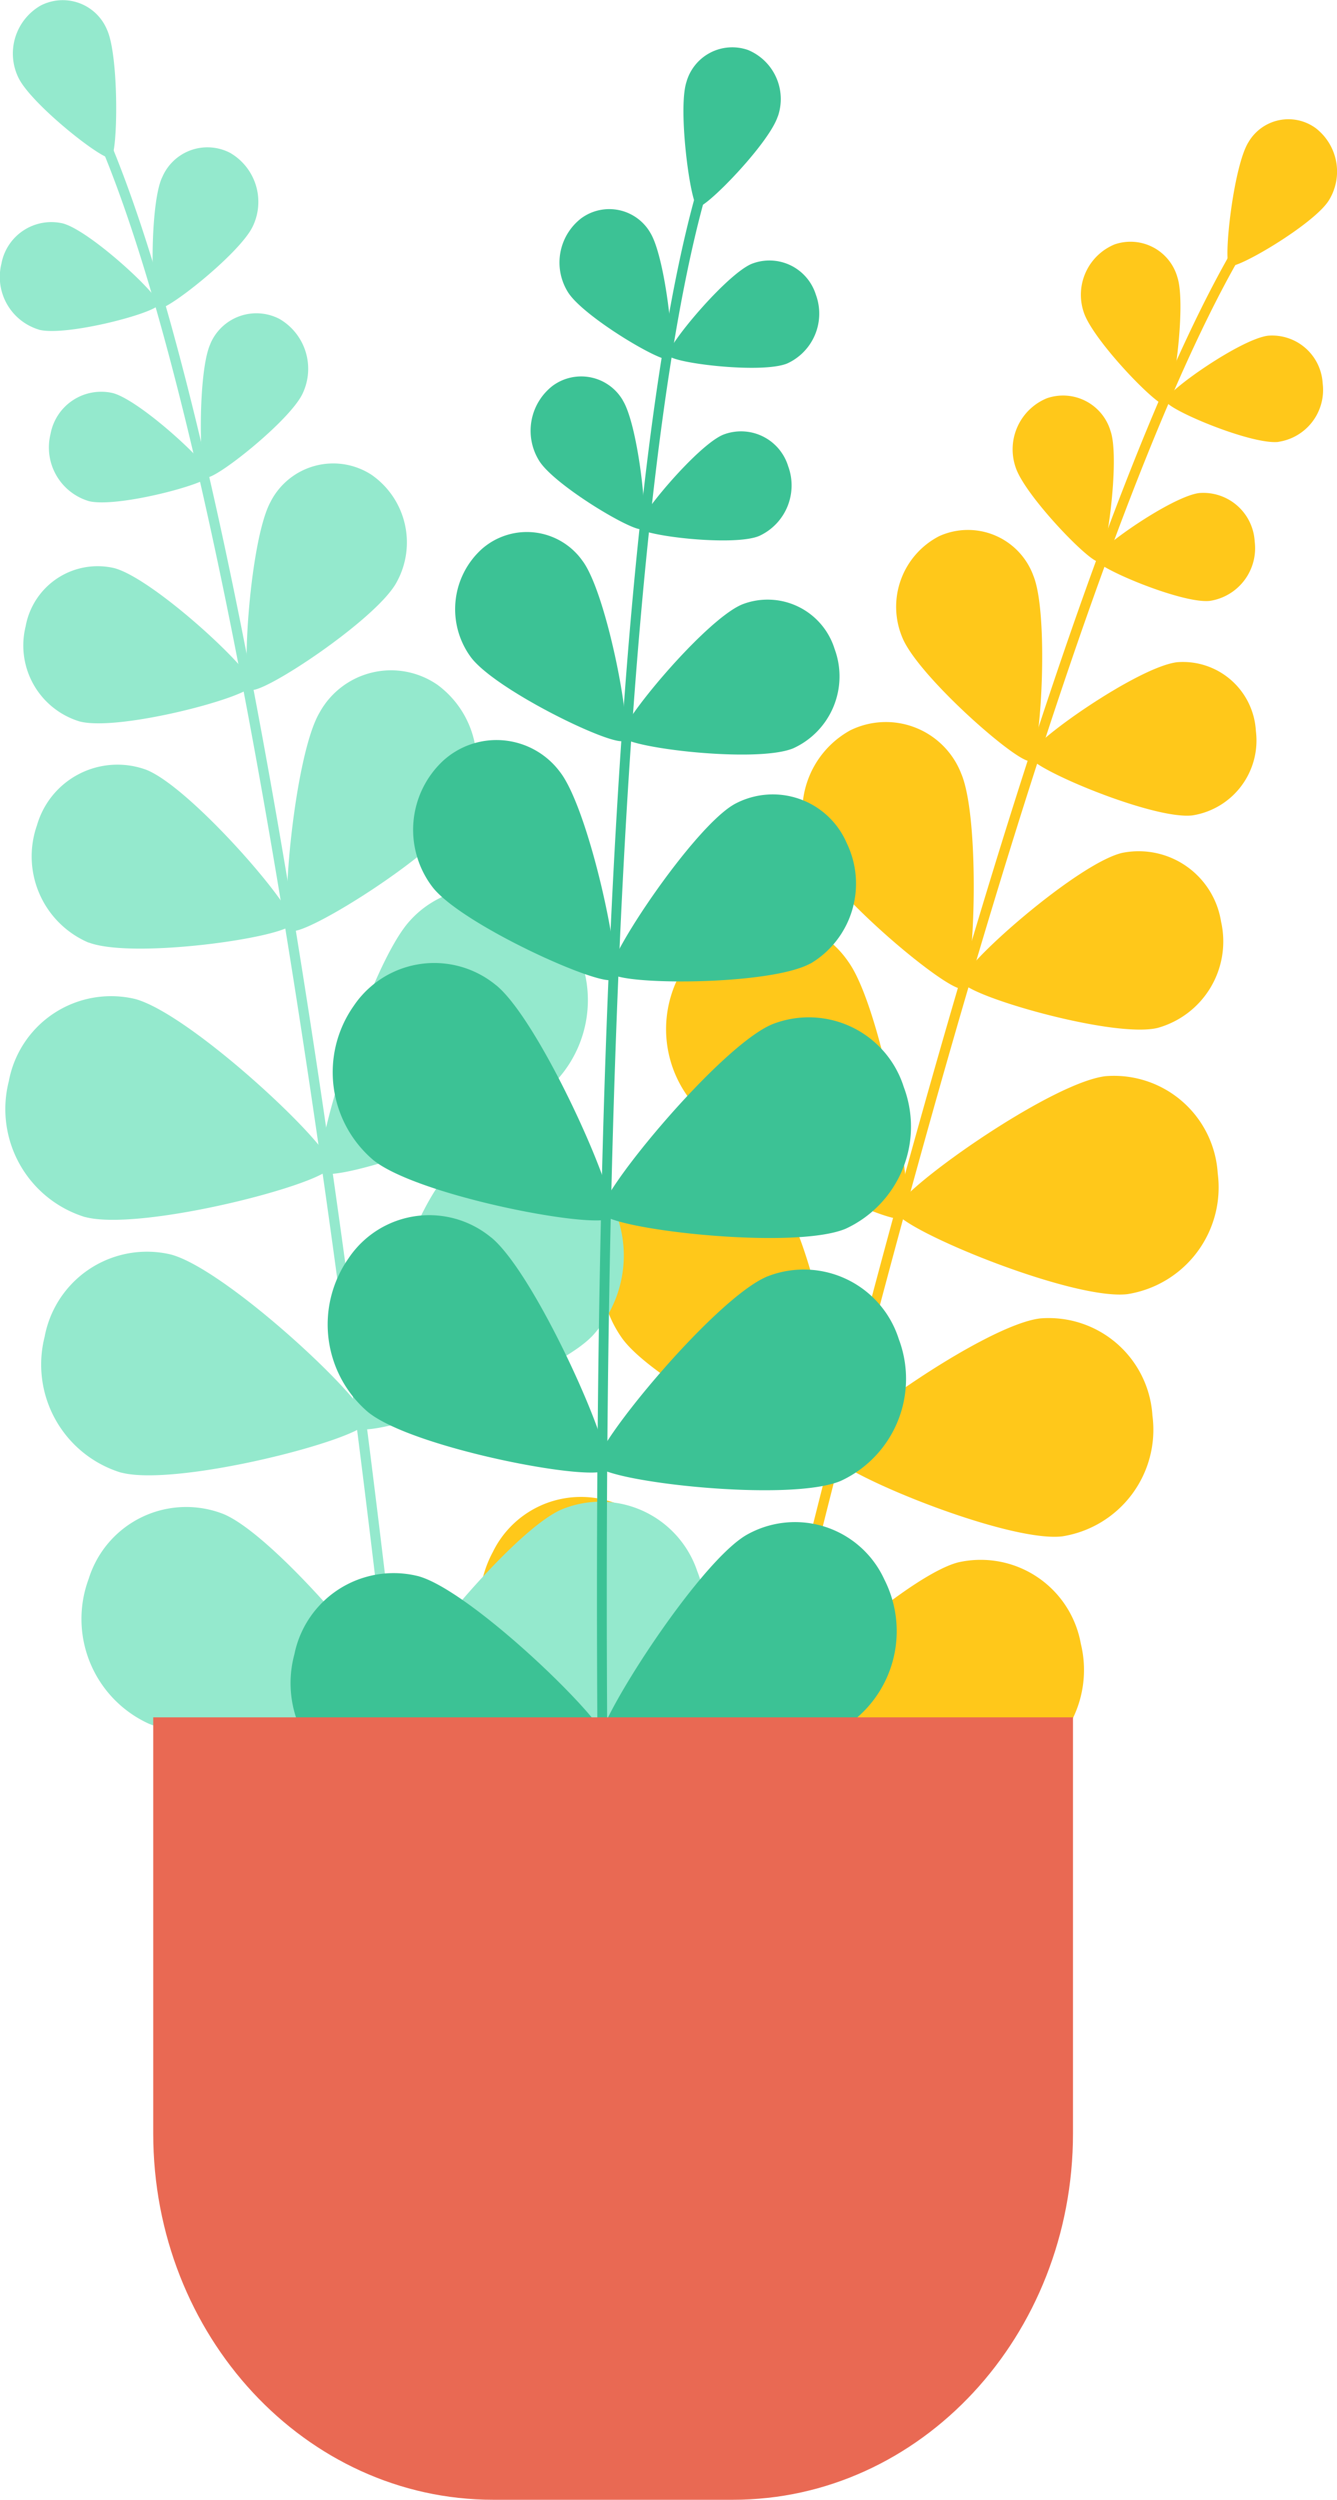 <svg id="Group_2270" data-name="Group 2270" xmlns="http://www.w3.org/2000/svg" width="64.978" height="121.447" viewBox="0 0 64.978 121.447">
  <path id="Path_27720" data-name="Path 27720" d="M1571.734,1218.006a.219.219,0,0,1-.049-.009.263.263,0,0,1-.173-.314c8.677-36.045,16.832-61.578,22.961-71.893a5.193,5.193,0,0,0,.271-.478.234.234,0,0,1,.32-.122.266.266,0,0,1,.113.344,5.814,5.814,0,0,1-.3.534c-6.1,10.271-14.234,35.751-22.9,71.745a.245.245,0,0,1-.247.193" transform="translate(-1534.359 -1134.024)" fill="#ffc81a"/>
  <path id="Path_27721" data-name="Path 27721" d="M1643.518,1133.172c-.73,1.159-4.526,3.39-4.832,3.166s.2-4.845.932-6.005a2.25,2.25,0,0,1,3.268-.679,2.662,2.662,0,0,1,.632,3.519" transform="translate(-1578.942 -1123.428)" fill="#ffc81a"/>
  <path id="Path_27722" data-name="Path 27722" d="M1622.075,1148.676c.434,1.354-.212,6.065-.572,6.2s-3.549-3.162-3.984-4.516a2.648,2.648,0,0,1,1.5-3.293,2.368,2.368,0,0,1,3.057,1.612" transform="translate(-1564.85 -1135.193)" fill="#ffc81a"/>
  <path id="Path_27723" data-name="Path 27723" d="M1635.127,1165.713c-1.322.147-5.438-1.589-5.478-2s3.658-3.015,4.985-3.162a2.461,2.461,0,0,1,2.643,2.312,2.55,2.55,0,0,1-2.15,2.846" transform="translate(-1572.996 -1144.243)" fill="#ffc81a"/>
  <path id="Path_27724" data-name="Path 27724" d="M1584.746,1218.987c.946,2.176.66,10.163.084,10.454s-6.459-4.584-7.405-6.76a4.5,4.5,0,0,1,1.943-5.788,3.927,3.927,0,0,1,5.379,2.094" transform="translate(-1538.037 -1181.416)" fill="#ffc81a"/>
  <path id="Path_27725" data-name="Path 27725" d="M1609.617,1243.788c-2.184.5-9.348-1.593-9.481-2.263s5.606-5.743,7.79-6.248a4.054,4.054,0,0,1,4.8,3.344,4.36,4.36,0,0,1-3.106,5.167" transform="translate(-1553.382 -1193.843)" fill="#ffc81a"/>
  <path id="Path_27726" data-name="Path 27726" d="M1566.127,1247.149c1.677,2.323,3.338,11.939,2.722,12.454s-8.86-3.6-10.536-5.922a5.606,5.606,0,0,1,.872-7.473,4.716,4.716,0,0,1,6.942.941" transform="translate(-1524.9 -1200.427)" fill="#ffc81a"/>
  <path id="Path_27727" data-name="Path 27727" d="M1601.773,1278.336c-2.712.317-11.187-3.205-11.276-4.04s7.494-6.232,10.211-6.549a5.05,5.05,0,0,1,5.452,4.72,5.25,5.25,0,0,1-4.388,5.869" transform="translate(-1546.979 -1215.463)" fill="#ffc81a"/>
  <path id="Path_27728" data-name="Path 27728" d="M1556.667,1282.229c1.676,2.323,3.338,11.939,2.722,12.454s-8.86-3.6-10.536-5.922a5.606,5.606,0,0,1,.877-7.472,4.711,4.711,0,0,1,6.937.94" transform="translate(-1518.615 -1223.739)" fill="#ffc81a"/>
  <path id="Path_27729" data-name="Path 27729" d="M1592.323,1313.416c-2.717.317-11.192-3.2-11.276-4.04s7.489-6.232,10.206-6.549a5.051,5.051,0,0,1,5.453,4.72,5.244,5.244,0,0,1-4.383,5.869" transform="translate(-1540.698 -1238.775)" fill="#ffc81a"/>
  <path id="Path_27730" data-name="Path 27730" d="M1537.638,1329.412c2.371,1.461,7.307,9.672,6.922,10.4s-9.466.305-11.833-1.156a5.554,5.554,0,0,1-1.839-7.268,4.761,4.761,0,0,1,6.75-1.976" transform="translate(-1506.933 -1255.994)" fill="#ffc81a"/>
  <path id="Path_27731" data-name="Path 27731" d="M1583.32,1348.291c-2.657.68-11.473-1.675-11.655-2.49s6.71-7.191,9.368-7.872a4.943,4.943,0,0,1,5.956,3.949,5.357,5.357,0,0,1-3.668,6.413" transform="translate(-1534.462 -1262.026)" fill="#ffc81a"/>
  <path id="Path_27732" data-name="Path 27732" d="M1612.266,1170.973c.439,1.376-.217,6.162-.582,6.3s-3.609-3.212-4.048-4.588a2.684,2.684,0,0,1,1.523-3.346,2.407,2.407,0,0,1,3.106,1.637" transform="translate(-1558.28 -1149.991)" fill="#ffc81a"/>
  <path id="Path_27733" data-name="Path 27733" d="M1625.017,1188.57c-1.346.15-5.527-1.615-5.566-2.028s3.717-3.063,5.063-3.213a2.5,2.5,0,0,1,2.682,2.349,2.59,2.59,0,0,1-2.179,2.892" transform="translate(-1566.219 -1159.377)" fill="#ffc81a"/>
  <path id="Path_27734" data-name="Path 27734" d="M1597.3,1190.907c.769,1.893.36,8.753-.143,8.989s-5.458-4.1-6.227-5.989a3.861,3.861,0,0,1,1.79-4.928,3.386,3.386,0,0,1,4.58,1.928" transform="translate(-1547.076 -1162.931)" fill="#ffc81a"/>
  <path id="Path_27735" data-name="Path 27735" d="M1617.8,1215.257c-1.913.212-7.854-2.295-7.913-2.881s5.285-4.351,7.193-4.564a3.549,3.549,0,0,1,3.816,3.337,3.684,3.684,0,0,1-3.1,4.109" transform="translate(-1559.861 -1175.641)" fill="#ffc81a"/>
  <path id="Path_27736" data-name="Path 27736" d="M1488.8,1206.438a.221.221,0,0,0,.049,0,.258.258,0,0,0,.212-.295c-4.28-37.864-9.353-64.977-14.278-76.345-.108-.252-.187-.434-.216-.524a.242.242,0,0,0-.311-.171.271.271,0,0,0-.158.332c.04.121.114.3.241.586,4.906,11.318,9.96,38.375,14.239,76.185a.253.253,0,0,0,.222.232" transform="translate(-1469.618 -1123.343)" fill="#94e9cd"/>
  <path id="Path_27737" data-name="Path 27737" d="M1462.912,1115.711c.592,1.283,4.166,4.1,4.506,3.918s.4-4.95-.193-6.233a2.33,2.33,0,0,0-3.229-1.166,2.688,2.688,0,0,0-1.085,3.481" transform="translate(-1462.026 -1111.957)" fill="#94e9cd"/>
  <path id="Path_27738" data-name="Path 27738" d="M1483.344,1134.737c-.612,1.312-.547,6.19-.2,6.377s4-2.693,4.61-4.006a2.751,2.751,0,0,0-1.1-3.562,2.388,2.388,0,0,0-3.308,1.191" transform="translate(-1475.466 -1126.117)" fill="#94e9cd"/>
  <path id="Path_27739" data-name="Path 27739" d="M1462.666,1149.322c1.326.342,5.724-.822,5.818-1.229s-3.343-3.594-4.664-3.937a2.469,2.469,0,0,0-2.978,1.963,2.674,2.674,0,0,0,1.825,3.2" transform="translate(-1460.774 -1133.304)" fill="#94e9cd"/>
  <path id="Path_27740" data-name="Path 27740" d="M1503.928,1211.068c-1.238,2.072-1.953,10.223-1.405,10.6s7.139-3.714,8.372-5.786a4.666,4.666,0,0,0-1.247-6.16,3.966,3.966,0,0,0-5.719,1.343" transform="translate(-1488.393 -1176.456)" fill="#94e9cd"/>
  <path id="Path_27741" data-name="Path 27741" d="M1468.159,1231.3c2.154.829,9.693-.256,9.91-.918s-4.965-6.648-7.12-7.477a4.069,4.069,0,0,0-5.295,2.7,4.555,4.555,0,0,0,2.5,5.7" transform="translate(-1463.856 -1185.513)" fill="#94e9cd"/>
  <path id="Path_27742" data-name="Path 27742" d="M1511.528,1242.1c-1.992,2.115-4.886,11.637-4.324,12.25s9.446-2.364,11.438-4.479a5.759,5.759,0,0,0,.054-7.715,4.819,4.819,0,0,0-7.169-.056" transform="translate(-1491.581 -1197.395)" fill="#94e9cd"/>
  <path id="Path_27743" data-name="Path 27743" d="M1465.468,1266.9c2.717.718,11.764-1.625,11.956-2.46s-6.823-7.418-9.54-8.136a5.056,5.056,0,0,0-6.129,4,5.489,5.489,0,0,0,3.713,6.6" transform="translate(-1461.327 -1207.773)" fill="#94e9cd"/>
  <path id="Path_27744" data-name="Path 27744" d="M1516.731,1279.095c-1.992,2.115-4.886,11.637-4.324,12.25s9.446-2.364,11.438-4.479a5.754,5.754,0,0,0,.049-7.715,4.814,4.814,0,0,0-7.164-.056" transform="translate(-1495.038 -1221.982)" fill="#94e9cd"/>
  <path id="Path_27745" data-name="Path 27745" d="M1470.665,1303.9c2.717.718,11.764-1.625,11.956-2.46s-6.824-7.419-9.545-8.136a5.058,5.058,0,0,0-6.128,4,5.491,5.491,0,0,0,3.717,6.6" transform="translate(-1464.779 -1232.359)" fill="#94e9cd"/>
  <path id="Path_27746" data-name="Path 27746" d="M1525.552,1329.774c-2.594,1.138-8.638,8.756-8.337,9.552s9.575,1.688,12.163.55a5.609,5.609,0,0,0,2.781-7.112,4.953,4.953,0,0,0-6.607-2.99" transform="translate(-1498.273 -1256.433)" fill="#94e9cd"/>
  <path id="Path_27747" data-name="Path 27747" d="M1475.883,1340.685c2.613,1.078,11.863-.028,12.148-.831s-5.911-8.28-8.524-9.357a4.963,4.963,0,0,0-6.543,3.142,5.592,5.592,0,0,0,2.919,7.046" transform="translate(-1468.651 -1256.943)" fill="#94e9cd"/>
  <path id="Path_27748" data-name="Path 27748" d="M1490.332,1158.795c-.616,1.334-.552,6.289-.2,6.479s4.067-2.736,4.684-4.07a2.8,2.8,0,0,0-1.124-3.619,2.429,2.429,0,0,0-3.363,1.21" transform="translate(-1480.107 -1142.089)" fill="#94e9cd"/>
  <path id="Path_27749" data-name="Path 27749" d="M1469.807,1173.978c1.346.348,5.818-.835,5.912-1.249s-3.4-3.652-4.743-4a2.505,2.505,0,0,0-3.022,1.994,2.719,2.719,0,0,0,1.854,3.254" transform="translate(-1465.499 -1149.634)" fill="#94e9cd"/>
  <path id="Path_27750" data-name="Path 27750" d="M1497.676,1180.9c-1.021,1.81-1.464,8.835-.986,9.148s6.055-3.364,7.075-5.174a4,4,0,0,0-1.2-5.266,3.42,3.42,0,0,0-4.891,1.292" transform="translate(-1484.513 -1156.544)" fill="#94e9cd"/>
  <path id="Path_27751" data-name="Path 27751" d="M1466.926,1201.464c1.908.494,8.258-1.186,8.391-1.773s-4.817-5.188-6.73-5.682a3.557,3.557,0,0,0-4.294,2.833,3.857,3.857,0,0,0,2.633,4.623" transform="translate(-1463.047 -1166.412)" fill="#94e9cd"/>
  <path id="Path_27752" data-name="Path 27752" d="M1547.575,1212.925a.27.27,0,0,1-.049.005.248.248,0,0,1-.242-.256c-.261-37.235,1.494-64.168,4.94-75.838.074-.259.133-.446.148-.537a.24.24,0,0,1,.276-.207.255.255,0,0,1,.192.3,5.844,5.844,0,0,1-.163.6c-3.431,11.619-5.177,38.5-4.916,75.678a.249.249,0,0,1-.187.254" transform="translate(-1518.246 -1127.993)" fill="#3cc295"/>
  <path id="Path_27753" data-name="Path 27753" d="M1564.358,1122.141c-.424,1.323-3.555,4.532-3.9,4.4s-.966-4.737-.542-6.06a2.314,2.314,0,0,1,2.993-1.565,2.579,2.579,0,0,1,1.454,3.224" transform="translate(-1526.558 -1116.488)" fill="#3cc295"/>
  <path id="Path_27754" data-name="Path 27754" d="M1546.243,1143.384c.74,1.189,1.247,5.919.932,6.147s-4.191-2.067-4.93-3.256a2.715,2.715,0,0,1,.656-3.6,2.306,2.306,0,0,1,3.342.707" transform="translate(-1514.641 -1132.079)" fill="#3cc295"/>
  <path id="Path_27755" data-name="Path 27755" d="M1563.358,1154.661c-1.242.51-5.635-.023-5.773-.405s2.815-3.93,4.058-4.44a2.364,2.364,0,0,1,3.111,1.5,2.66,2.66,0,0,1-1.4,3.347" transform="translate(-1525.104 -1137.001)" fill="#3cc295"/>
  <path id="Path_27756" data-name="Path 27756" d="M1527.762,1220.674c1.435,1.839,3.077,9.634,2.589,10.076s-7.336-2.633-8.776-4.472a4.586,4.586,0,0,1,.493-6.132,3.847,3.847,0,0,1,5.694.528" transform="translate(-1500.548 -1183.172)" fill="#3cc295"/>
  <path id="Path_27757" data-name="Path 27757" d="M1558.935,1235.187c-1.987,1.093-9.412,1.06-9.7.45s4.038-7.107,6.025-8.2a3.91,3.91,0,0,1,5.438,1.9,4.517,4.517,0,0,1-1.76,5.855" transform="translate(-1519.548 -1188.379)" fill="#3cc295"/>
  <path id="Path_27758" data-name="Path 27758" d="M1516.927,1252.491c2.174,1.779,6.084,10.607,5.616,11.276s-9.422-1.014-11.6-2.793a5.6,5.6,0,0,1-.952-7.462,4.719,4.719,0,0,1,6.932-1.021" transform="translate(-1492.813 -1204.625)" fill="#3cc295"/>
  <path id="Path_27759" data-name="Path 27759" d="M1559.766,1269.516c-2.549,1.062-11.582.014-11.863-.769s5.744-8.1,8.293-9.164a4.841,4.841,0,0,1,6.394,3.044,5.462,5.462,0,0,1-2.825,6.889" transform="translate(-1518.668 -1209.82)" fill="#3cc295"/>
  <path id="Path_27760" data-name="Path 27760" d="M1516.205,1289.012c2.174,1.778,6.084,10.606,5.611,11.275s-9.417-1.014-11.6-2.792a5.6,5.6,0,0,1-.947-7.462,4.718,4.718,0,0,1,6.932-1.02" transform="translate(-1492.334 -1228.895)" fill="#3cc295"/>
  <path id="Path_27761" data-name="Path 27761" d="M1559.041,1306.036c-2.544,1.061-11.576.015-11.857-.768s5.739-8.1,8.288-9.165a4.844,4.844,0,0,1,6.4,3.045,5.461,5.461,0,0,1-2.83,6.888" transform="translate(-1518.189 -1234.086)" fill="#3cc295"/>
  <path id="Path_27762" data-name="Path 27762" d="M1509.136,1339.883c2.643.752,9.382,7.312,9.18,8.124s-9.067,2.925-11.709,2.173a5.374,5.374,0,0,1-3.515-6.511,4.921,4.921,0,0,1,6.045-3.786" transform="translate(-1488.784 -1263.302)" fill="#3cc295"/>
  <path id="Path_27763" data-name="Path 27763" d="M1559.375,1342.357c-2.4,1.4-11.488,1.573-11.857.834s4.758-8.812,7.164-10.208a4.772,4.772,0,0,1,6.7,2.159,5.538,5.538,0,0,1-2.007,7.215" transform="translate(-1518.405 -1258.41)" fill="#3cc295"/>
  <path id="Path_27764" data-name="Path 27764" d="M1542.123,1167.629c.754,1.208,1.267,6.013.947,6.245s-4.255-2.1-5.009-3.308a2.762,2.762,0,0,1,.666-3.655,2.343,2.343,0,0,1,3.4.718" transform="translate(-1511.856 -1148.177)" fill="#3cc295"/>
  <path id="Path_27765" data-name="Path 27765" d="M1559.1,1179.5c-1.263.519-5.724-.023-5.862-.411s2.859-3.993,4.122-4.512a2.394,2.394,0,0,1,3.155,1.523,2.7,2.7,0,0,1-1.414,3.4" transform="translate(-1522.213 -1153.458)" fill="#3cc295"/>
  <path id="Path_27766" data-name="Path 27766" d="M1532.907,1190.407c1.2,1.615,2.451,8.355,2.021,8.724s-6.256-2.439-7.455-4.054a3.941,3.941,0,0,1,.548-5.26,3.312,3.312,0,0,1,4.886.591" transform="translate(-1504.593 -1163.154)" fill="#3cc295"/>
  <path id="Path_27767" data-name="Path 27767" d="M1559.167,1205.987c-1.795.737-8.135-.033-8.332-.584s4.062-5.673,5.857-6.41a3.409,3.409,0,0,1,4.487,2.164,3.839,3.839,0,0,1-2.012,4.83" transform="translate(-1520.618 -1169.631)" fill="#3cc295"/>
  <path id="Path_27768" data-name="Path 27768" d="M1499.489,1398.677h11.65c9.126,0,16.527-7.968,16.527-17.795v-20.217h-44.7v20.217c0,9.827,7.4,17.795,16.526,17.795" transform="translate(-1475.519 -1277.231)" fill="#e96953"/>
</svg>
